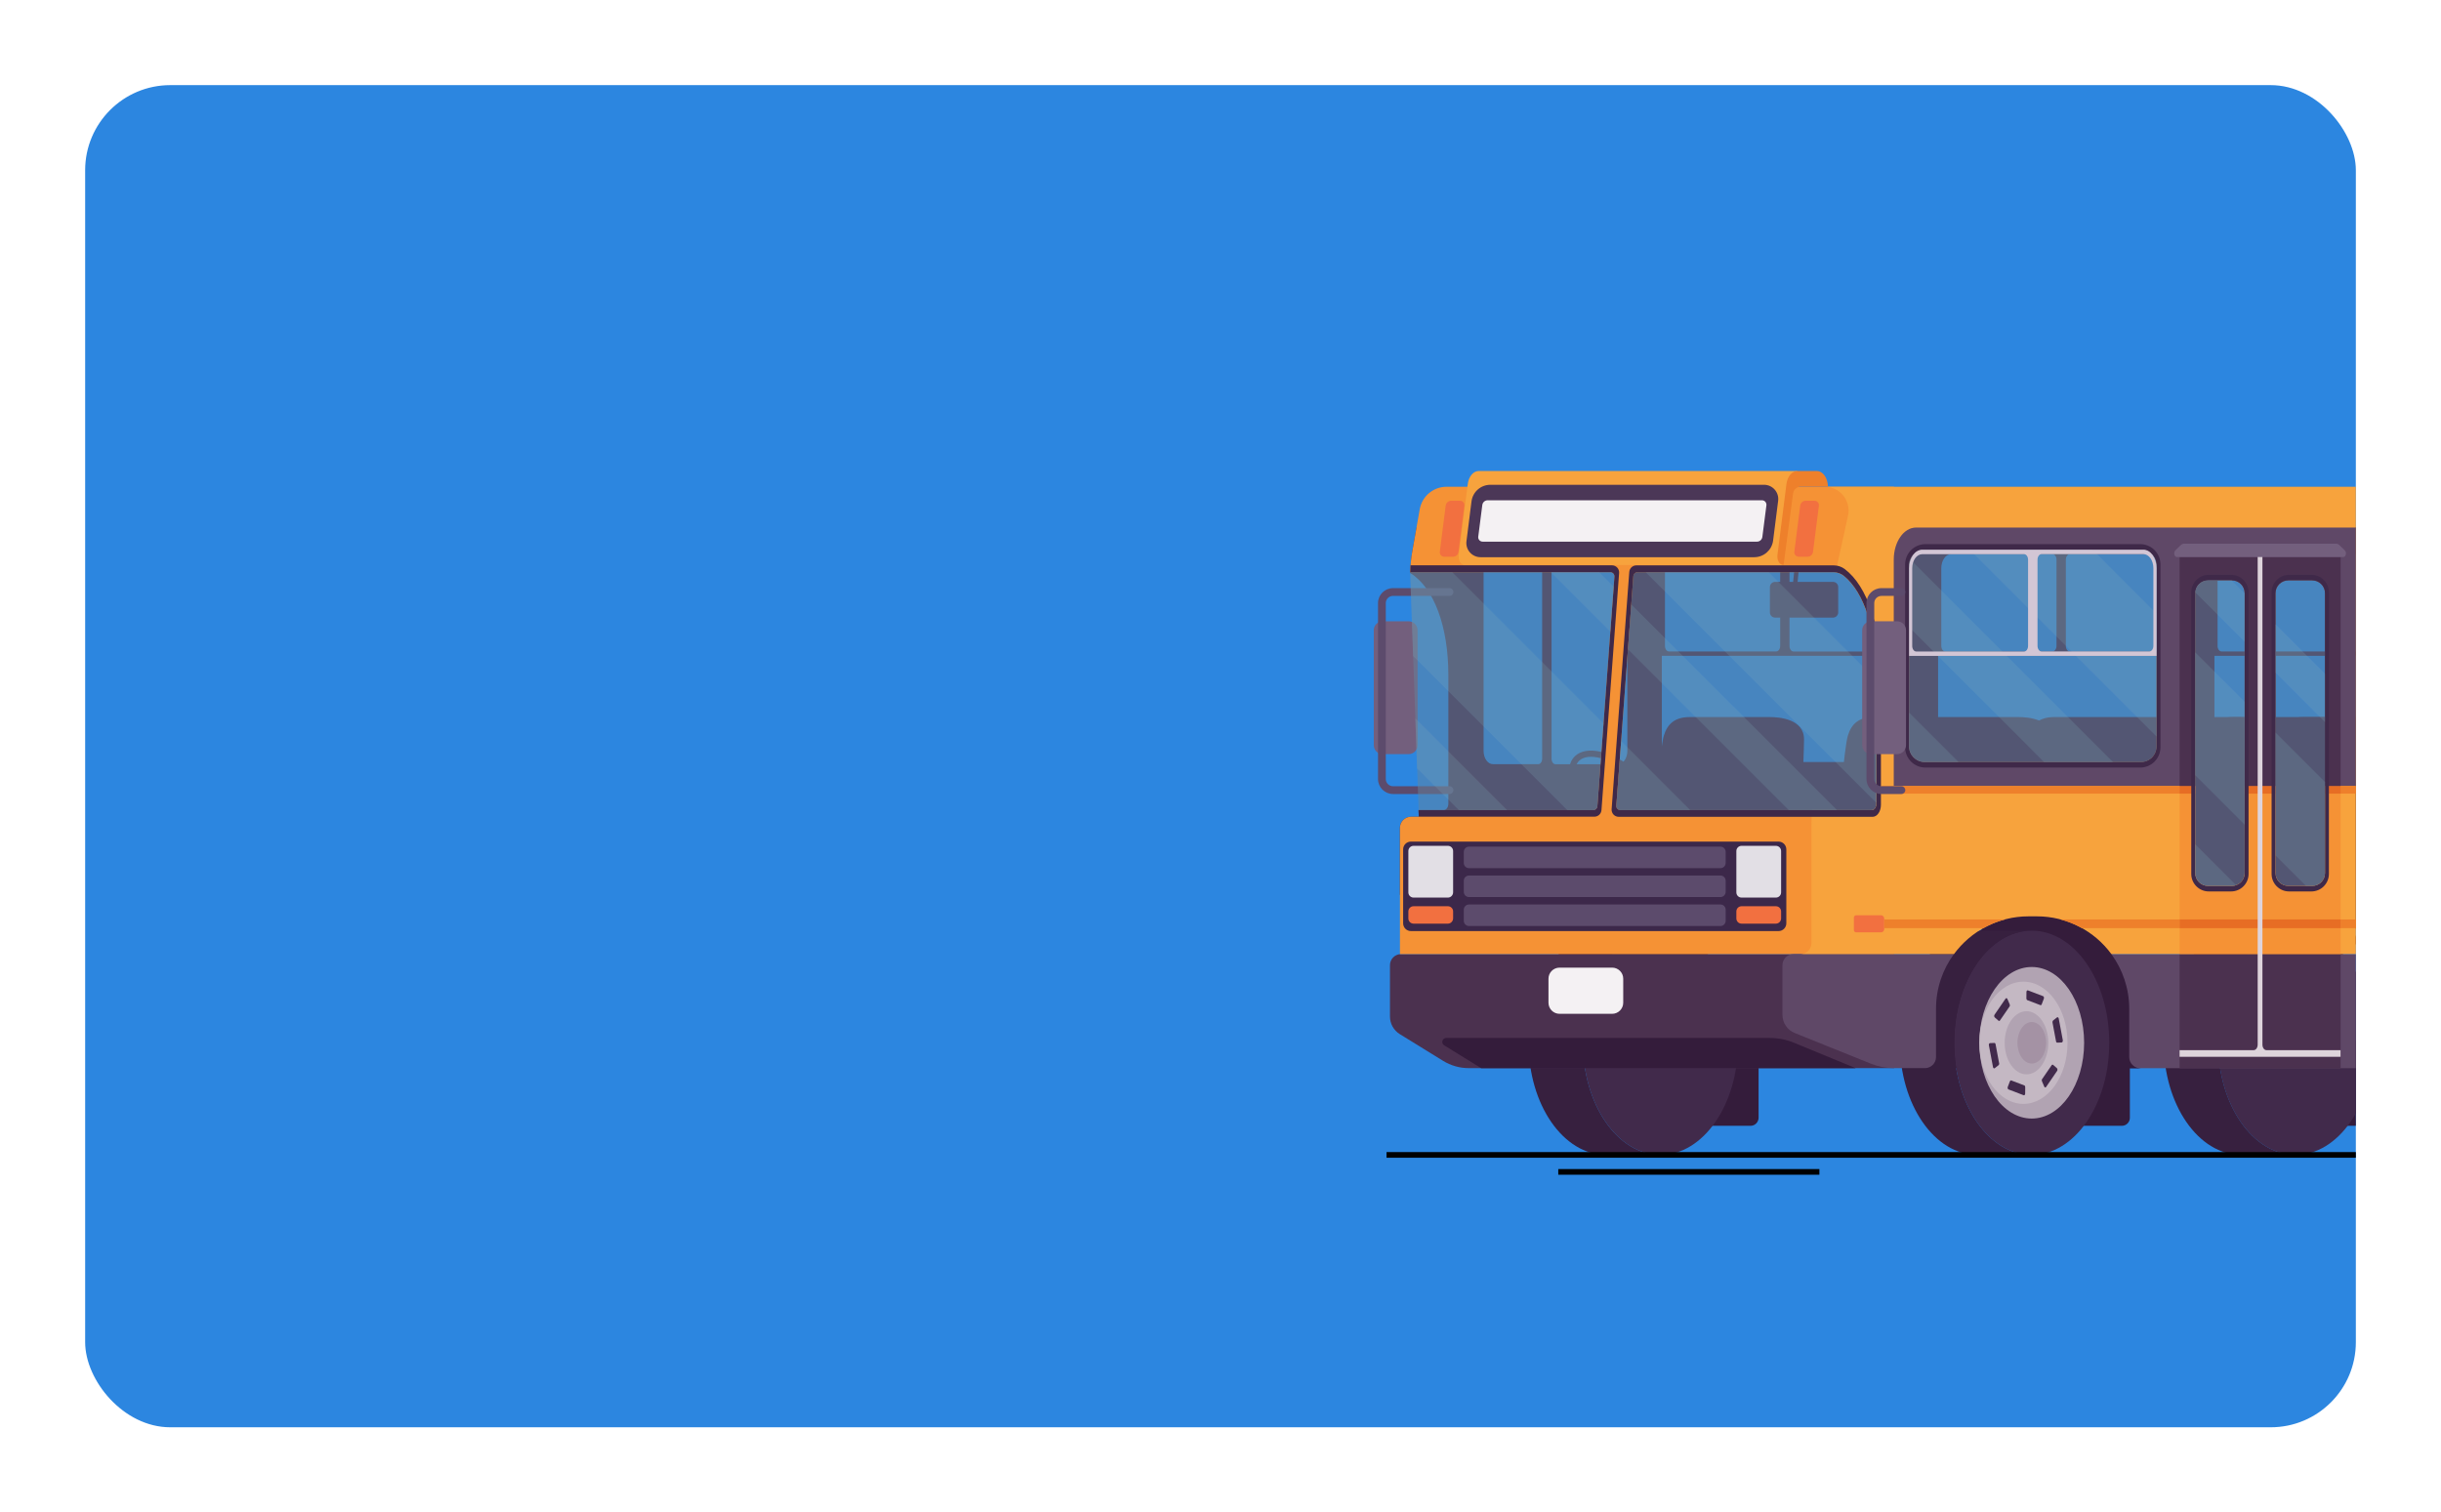 <?xml version="1.0" encoding="UTF-8"?> <svg xmlns="http://www.w3.org/2000/svg" width="860" height="533" viewBox="0 0 860 533" fill="none"> <g filter="url(#filter0_d)"> <g clip-path="url(#clip0)"> <rect x="30" y="20" width="800" height="473" rx="30" fill="#2C86E0"></rect> <path d="M497.128 277.839H499.868L499.786 275.488H508.661C509.54 275.488 510.276 274.486 510.276 273.259V227.922C510.276 210.703 505.185 197.104 496.883 191.971C496.903 189.415 497.128 186.879 497.578 184.343L499.071 175.877H1038.69C1038.93 177.125 1039.1 178.311 1039.18 179.394C1039.51 183.034 1043.8 245.058 1045.03 262.584C1045.23 265.631 1045.33 268.678 1045.33 271.745V305.365H493.202V281.725C493.222 279.598 494.96 277.839 497.128 277.839ZM572.583 257.614C572.645 257.492 572.706 257.369 572.767 257.246C573.115 256.49 573.34 255.59 573.34 254.629V190.417C573.34 189.456 573.135 188.556 572.767 187.799C572.706 187.677 572.645 187.554 572.583 187.431C572.052 186.511 571.254 185.877 570.375 185.754C570.273 185.734 570.15 185.734 570.027 185.734C566.674 185.734 557.554 185.734 548.025 185.734C547.268 185.734 546.634 186.613 546.634 187.697V257.369C546.634 258.453 547.248 259.332 548.025 259.332C557.799 259.332 567.512 259.332 570.027 259.332C570.15 259.332 570.252 259.332 570.375 259.312C571.254 259.169 572.031 258.535 572.583 257.614ZM543.321 257.369V187.697C543.321 186.613 542.708 185.734 541.931 185.734C535.837 185.734 530.05 185.734 526.001 185.734C524.182 185.734 522.689 187.84 522.689 190.417V254.629C522.689 257.206 524.161 259.312 526.001 259.312C528.598 259.312 534.876 259.312 541.931 259.312C542.708 259.332 543.321 258.453 543.321 257.369ZM590.987 183.73C590.558 183.73 590.149 183.791 589.74 183.873C590.149 183.771 590.558 183.73 590.987 183.73ZM671.064 190.253C671.064 187.513 669.489 185.304 667.567 185.304H631.864C631.107 185.304 630.473 186.184 630.473 187.268V217.635C630.473 218.719 631.087 219.599 631.864 219.599H669.673C670.43 219.599 671.064 218.719 671.064 217.635V190.253ZM627.181 187.247C627.181 186.163 626.568 185.284 625.791 185.284H590.087C588.145 185.284 586.591 187.493 586.591 190.233V217.615C586.591 218.699 587.204 219.578 587.981 219.578H625.791C626.547 219.578 627.181 218.699 627.181 217.615V187.247V187.247ZM589.024 184.098C588.697 184.221 588.39 184.384 588.083 184.568C588.39 184.364 588.697 184.221 589.024 184.098ZM688.322 183.73C687.852 183.73 687.382 183.791 686.952 183.914C687.402 183.791 687.852 183.73 688.322 183.73ZM768.42 190.253C768.42 187.513 766.845 185.304 764.923 185.304H729.22C728.463 185.304 727.829 186.184 727.829 187.268V217.635C727.829 218.719 728.443 219.599 729.22 219.599H767.029C767.786 219.599 768.42 218.719 768.42 217.635V190.253ZM724.537 187.247C724.537 186.163 723.923 185.284 723.146 185.284H687.443C685.501 185.284 683.946 187.493 683.946 190.233V217.615C683.946 218.699 684.56 219.578 685.337 219.578H723.146C723.903 219.578 724.537 218.699 724.537 217.615V187.247ZM686.482 184.057C686.094 184.2 685.725 184.384 685.378 184.609C685.725 184.364 686.094 184.2 686.482 184.057ZM785.678 183.73C785.208 183.73 784.738 183.791 784.308 183.914C784.738 183.791 785.208 183.73 785.678 183.73ZM865.755 190.253C865.755 187.513 864.18 185.304 862.258 185.304H826.555C825.798 185.304 825.165 186.184 825.165 187.268V217.635C825.165 218.719 825.778 219.599 826.555 219.599H864.365C865.121 219.599 865.755 218.719 865.755 217.635V190.253ZM821.872 187.247C821.872 186.163 821.259 185.284 820.482 185.284H784.779C782.836 185.284 781.282 187.493 781.282 190.233V217.615C781.282 218.699 781.895 219.578 782.672 219.578H820.482C821.238 219.578 821.872 218.699 821.872 217.615V187.247ZM783.838 184.057C783.449 184.2 783.081 184.384 782.734 184.609C783.061 184.364 783.449 184.2 783.838 184.057ZM979.183 264.24H1038.69C1040.12 264.24 1041.22 263.013 1041.08 261.582L1034.23 194.997C1033.7 189.865 1029.43 186 1024.25 186H969.164C967.978 186 967.078 187.043 967.221 188.208L976.627 262.011C976.791 263.279 977.875 264.24 979.183 264.24ZM897.225 193.934L907.204 261.255C907.45 262.972 908.922 264.24 910.66 264.24H969.961C971.147 264.24 972.047 263.197 971.904 262.032L962.497 188.229C962.334 186.94 961.25 186 959.962 186H903.933C901.438 186 899.107 187.37 897.9 189.66C897.205 190.969 897.021 192.482 897.225 193.934ZM780.198 253.075C780.198 256.101 782.652 258.555 785.678 258.555H861.379C864.405 258.555 866.859 256.101 866.859 253.075V221.132H780.178V189.19C780.178 187.329 781.118 185.672 782.529 184.691C781.098 185.672 780.178 187.329 780.178 189.19V253.075H780.198ZM682.842 253.075C682.842 256.101 685.296 258.555 688.322 258.555H764.023C767.05 258.555 769.503 256.101 769.503 253.075V221.132H682.822V189.19C682.822 187.329 683.762 185.672 685.173 184.691C683.742 185.672 682.822 187.329 682.822 189.19V253.075H682.842ZM585.507 253.075C585.507 256.101 587.961 258.555 590.987 258.555H666.688C669.714 258.555 672.168 256.101 672.168 253.075V221.132H585.486V189.19C585.486 187.349 586.407 185.713 587.797 184.732C586.407 185.734 585.486 187.349 585.486 189.19V253.075H585.507Z" fill="#432A49"></path> <path d="M839.908 323.054C839.847 323.054 839.765 323.054 839.704 323.054L822.343 322.297C819.685 322.175 817.619 319.925 817.742 317.267L817.885 313.934C818.008 311.275 820.237 309.21 822.915 309.332L840.276 310.089C842.935 310.212 845 312.461 844.877 315.119L844.734 318.453C844.611 321.009 842.485 323.054 839.908 323.054ZM839.806 320.641C841.135 320.702 842.28 319.659 842.342 318.33L842.485 314.997C842.546 313.668 841.503 312.522 840.174 312.461L822.813 311.704C821.484 311.664 820.339 312.686 820.278 314.015L820.134 317.349C820.073 318.678 821.116 319.823 822.445 319.884L839.806 320.641Z" fill="#432A49"></path> <path d="M901.867 242.707C897.818 242.707 815.022 242.707 811.832 242.707C808.642 242.707 799.788 243.382 799.87 250.621C799.931 257.86 801.26 286.51 801.342 288.903C801.403 291.296 801.874 296.408 808.724 296.408C814.961 296.408 900.702 296.408 906.898 296.408C907.511 296.408 907.613 295.651 907.94 295.651C912.398 295.651 914.791 292.768 914.648 286.101C914.504 279.455 912.316 253.668 911.049 249.353C909.781 245.038 907.041 242.707 901.867 242.707Z" fill="#432A49"></path> <path d="M926.61 292.113C922.132 292.113 828.15 291.664 814.961 293.606C807.538 294.711 807.293 296.612 807.108 298.248C806.965 299.557 806.372 306.653 806.495 311.929C806.577 315.508 809.93 315.917 811.035 315.999C812.875 316.142 824.592 317.328 835.961 317.328C851.87 317.328 928.328 317.328 931.252 317.328C935.996 317.328 936.098 308.412 936.978 300.109C937.714 293.3 927.735 292.113 926.61 292.113Z" fill="#432A49"></path> <path d="M786.762 242.707C790.811 242.707 834.632 242.707 837.822 242.707C841.012 242.707 849.867 243.382 849.785 250.621C849.723 257.86 848.394 286.51 848.313 288.903C848.251 291.296 847.781 296.408 840.931 296.408C834.694 296.408 787.928 296.408 781.732 296.408C781.139 296.408 781.016 295.651 780.689 295.651C776.231 295.651 773.839 292.768 773.982 286.101C774.125 279.455 776.313 253.668 777.581 249.353C778.849 245.018 781.568 242.707 786.762 242.707Z" fill="#432A49"></path> <path d="M766.15 323.054C766.211 323.054 766.293 323.054 766.354 323.054L783.715 322.298C786.374 322.175 788.439 319.926 788.316 317.267L788.173 313.934C788.05 311.275 785.821 309.21 783.143 309.333L765.782 310.089C763.124 310.212 761.058 312.461 761.181 315.12L761.324 318.453C761.447 321.009 763.594 323.054 766.15 323.054ZM766.252 320.641C764.923 320.703 763.778 319.66 763.717 318.33L763.573 314.997C763.512 313.668 764.555 312.523 765.884 312.461L783.245 311.705C784.574 311.664 785.719 312.686 785.781 314.016L785.924 317.349C785.985 318.678 784.942 319.823 783.613 319.885L766.252 320.641Z" fill="#432A49"></path> <path d="M784.125 323.054C784.186 323.054 784.268 323.054 784.329 323.054L801.69 322.298C804.348 322.175 806.414 319.926 806.291 317.267L806.148 313.934C806.025 311.275 803.796 309.21 801.117 309.333L783.756 310.089C781.098 310.212 779.033 312.461 779.156 315.12L779.299 318.453C779.442 321.009 781.568 323.054 784.125 323.054ZM784.247 320.641C782.918 320.703 781.773 319.66 781.712 318.33L781.568 314.997C781.507 313.668 782.55 312.523 783.879 312.461L801.24 311.705C802.569 311.664 803.714 312.686 803.776 314.016L803.919 317.349C803.98 318.678 802.937 319.823 801.608 319.885L784.247 320.641Z" fill="#432A49"></path> <path d="M793.735 323.054C793.797 323.054 793.879 323.054 793.94 323.054L811.301 322.298C813.959 322.175 816.024 319.926 815.902 317.267L815.759 313.934C815.636 311.275 813.407 309.21 810.728 309.333L793.367 310.089C790.709 310.212 788.644 312.461 788.766 315.12L788.91 318.453C789.032 321.009 791.159 323.054 793.735 323.054ZM793.838 320.641C792.509 320.703 791.363 319.66 791.302 318.33L791.159 314.997C791.098 313.668 792.14 312.523 793.47 312.461L810.831 311.705C812.16 311.664 813.305 312.686 813.366 314.016L813.509 317.349C813.571 318.678 812.528 319.823 811.199 319.885L793.838 320.641Z" fill="#432A49"></path> <path d="M811.71 323.054C811.771 323.054 811.853 323.054 811.914 323.054L829.275 322.298C831.933 322.175 833.999 319.926 833.876 317.267L833.733 313.934C833.61 311.275 831.381 309.21 828.702 309.333L811.342 310.089C808.683 310.212 806.618 312.461 806.741 315.12L806.884 318.453C807.006 321.009 809.154 323.054 811.71 323.054ZM811.812 320.641C810.483 320.703 809.338 319.66 809.276 318.33L809.133 314.997C809.072 313.668 810.115 312.523 811.444 312.461L828.805 311.705C830.134 311.664 831.279 312.686 831.34 314.016L831.483 317.349C831.545 318.678 830.502 319.823 829.173 319.885L811.812 320.641Z" fill="#432A49"></path> <path d="M762.019 292.114C766.518 292.114 821.504 291.664 834.673 293.606C842.096 294.711 842.341 296.612 842.525 298.248C842.669 299.557 843.262 306.653 843.139 311.929C843.057 315.508 839.704 315.917 838.599 315.999C836.759 316.142 825.042 317.328 813.672 317.328C797.763 317.328 760.281 317.328 757.357 317.328C752.613 317.328 752.511 308.412 751.631 300.109C750.916 293.3 760.895 292.114 762.019 292.114Z" fill="#432A49"></path> <path d="M723.78 242.707C727.829 242.707 771.65 242.707 774.84 242.707C778.03 242.707 786.885 243.382 786.803 250.621C786.742 257.86 785.412 286.51 785.331 288.903C785.269 291.296 784.799 296.408 777.949 296.408C771.712 296.408 724.946 296.408 718.75 296.408C718.157 296.408 718.034 295.651 717.707 295.651C713.249 295.651 710.857 292.768 711 286.101C711.143 279.455 713.331 253.668 714.599 249.353C715.867 245.018 718.586 242.707 723.78 242.707Z" fill="#432A49"></path> <path d="M703.168 323.054C703.229 323.054 703.311 323.054 703.373 323.054L720.733 322.298C723.392 322.175 725.457 319.926 725.334 317.267L725.191 313.934C725.069 311.275 722.84 309.21 720.161 309.333L702.8 310.089C700.142 310.212 698.076 312.461 698.199 315.12L698.342 318.453C698.465 321.009 700.612 323.054 703.168 323.054ZM703.27 320.641C701.941 320.703 700.796 319.66 700.735 318.33L700.592 314.997C700.53 313.668 701.573 312.523 702.902 312.461L720.263 311.705C721.592 311.664 722.737 312.686 722.799 314.016L722.942 317.349C723.003 318.678 721.96 319.823 720.631 319.885L703.27 320.641Z" fill="#432A49"></path> <path d="M721.163 323.054C721.224 323.054 721.306 323.054 721.367 323.054L738.728 322.298C741.386 322.175 743.452 319.926 743.329 317.267L743.186 313.934C743.063 311.275 740.834 309.21 738.156 309.333L720.795 310.089C718.136 310.212 716.071 312.461 716.194 315.12L716.337 318.453C716.46 321.009 718.586 323.054 721.163 323.054ZM721.265 320.641C719.936 320.703 718.791 319.66 718.729 318.33L718.586 314.997C718.525 313.668 719.568 312.523 720.897 312.461L738.258 311.705C739.587 311.664 740.732 312.686 740.793 314.016L740.937 317.349C740.998 318.678 739.955 319.823 738.626 319.885L721.265 320.641Z" fill="#432A49"></path> <path d="M730.753 323.054C730.815 323.054 730.896 323.054 730.958 323.054L748.319 322.298C750.977 322.175 753.042 319.926 752.92 317.267L752.776 313.934C752.654 311.275 750.425 309.21 747.746 309.333L730.385 310.089C727.727 310.212 725.662 312.461 725.784 315.12L725.927 318.453C726.05 321.009 728.177 323.054 730.753 323.054ZM730.856 320.641C729.526 320.703 728.381 319.66 728.32 318.33L728.177 314.997C728.115 313.668 729.158 312.523 730.487 312.461L747.848 311.705C749.178 311.664 750.323 312.686 750.384 314.016L750.527 317.349C750.588 318.678 749.546 319.823 748.216 319.885L730.856 320.641Z" fill="#432A49"></path> <path d="M748.728 323.054C748.789 323.054 748.871 323.054 748.932 323.054L766.293 322.298C768.951 322.175 771.017 319.926 770.894 317.267L770.751 313.934C770.628 311.275 768.399 309.21 765.72 309.333L748.36 310.089C745.701 310.212 743.636 312.461 743.759 315.12L743.902 318.453C744.025 321.009 746.172 323.054 748.728 323.054ZM748.85 320.641C747.521 320.703 746.376 319.66 746.315 318.33L746.172 314.997C746.11 313.668 747.153 312.523 748.482 312.461L765.843 311.705C767.172 311.664 768.317 312.686 768.379 314.016L768.522 317.349C768.583 318.678 767.54 319.823 766.211 319.885L748.85 320.641Z" fill="#432A49"></path> <path d="M699.038 292.114C703.536 292.114 758.523 291.664 771.692 293.606C779.114 294.711 779.36 296.612 779.544 298.248C779.687 299.557 780.28 306.653 780.157 311.929C780.075 315.508 776.722 315.917 775.618 315.999C773.777 316.142 762.06 317.328 750.691 317.328C734.782 317.328 697.299 317.328 694.375 317.328C689.631 317.328 689.529 308.412 688.65 300.109C687.934 293.3 697.913 292.114 699.038 292.114Z" fill="#432A49"></path> <path d="M660.185 242.707C664.234 242.707 708.055 242.707 711.245 242.707C714.435 242.707 723.289 243.382 723.208 250.621C723.146 257.86 721.817 286.51 721.735 288.903C721.674 291.296 721.204 296.408 714.353 296.408C708.117 296.408 661.351 296.408 655.155 296.408C654.562 296.408 654.439 295.651 654.112 295.651C649.654 295.651 647.262 292.768 647.405 286.101C647.548 279.455 649.736 253.668 651.004 249.353C652.271 245.018 654.991 242.707 660.185 242.707Z" fill="#432A49"></path> <path d="M639.573 323.054C639.634 323.054 639.716 323.054 639.777 323.054L657.138 322.298C659.797 322.175 661.862 319.926 661.739 317.267L661.596 313.934C661.473 311.275 659.244 309.21 656.566 309.333L639.205 310.089C636.546 310.212 634.481 312.461 634.604 315.12L634.747 318.453C634.89 321.009 637.017 323.054 639.573 323.054ZM639.696 320.641C638.366 320.703 637.221 319.66 637.16 318.33L637.017 314.997C636.955 313.668 637.998 312.523 639.327 312.461L656.688 311.705C658.018 311.664 659.163 312.686 659.224 314.016L659.367 317.349C659.428 318.678 658.386 319.823 657.056 319.885L639.696 320.641Z" fill="#432A49"></path> <path d="M657.568 323.054C657.629 323.054 657.711 323.054 657.772 323.054L675.133 322.298C677.791 322.175 679.857 319.926 679.734 317.267L679.591 313.934C679.468 311.275 677.239 309.21 674.561 309.333L657.2 310.089C654.541 310.212 652.476 312.461 652.599 315.12L652.742 318.453C652.865 321.009 655.012 323.054 657.568 323.054ZM657.67 320.641C656.341 320.703 655.196 319.66 655.134 318.33L654.991 314.997C654.93 313.668 655.973 312.523 657.302 312.461L674.663 311.705C675.992 311.664 677.137 312.686 677.198 314.016L677.342 317.349C677.403 318.678 676.36 319.823 675.031 319.885L657.67 320.641Z" fill="#432A49"></path> <path d="M667.158 323.054C667.22 323.054 667.301 323.054 667.363 323.054L684.724 322.298C687.382 322.175 689.447 319.926 689.325 317.267L689.181 313.934C689.059 311.275 686.83 309.21 684.151 309.333L666.79 310.089C664.132 310.212 662.067 312.461 662.189 315.12L662.332 318.453C662.455 321.009 664.602 323.054 667.158 323.054ZM667.261 320.641C665.931 320.703 664.786 319.66 664.725 318.33L664.582 314.997C664.52 313.668 665.563 312.523 666.893 312.461L684.253 311.705C685.583 311.664 686.728 312.686 686.789 314.016L686.932 317.349C686.994 318.678 685.951 319.823 684.621 319.885L667.261 320.641Z" fill="#432A49"></path> <path d="M685.153 323.054C685.214 323.054 685.296 323.054 685.358 323.054L702.718 322.298C705.377 322.175 707.442 319.926 707.319 317.267L707.176 313.934C707.053 311.275 704.825 309.21 702.146 309.333L684.785 310.089C682.127 310.212 680.061 312.461 680.184 315.12L680.327 318.453C680.45 321.009 682.576 323.054 685.153 323.054ZM685.255 320.641C683.926 320.703 682.781 319.66 682.72 318.33L682.577 314.997C682.515 313.668 683.558 312.523 684.887 312.461L702.248 311.705C703.577 311.664 704.722 312.686 704.784 314.016L704.927 317.349C704.988 318.678 703.945 319.823 702.616 319.885L685.255 320.641Z" fill="#432A49"></path> <path d="M635.442 292.114C639.941 292.114 694.927 291.664 708.096 293.606C715.519 294.711 715.764 296.612 715.948 298.248C716.092 299.557 716.685 306.653 716.562 311.929C716.48 315.508 713.127 315.917 712.022 315.999C710.182 316.142 698.465 317.328 687.095 317.328C671.186 317.328 633.704 317.328 630.78 317.328C626.036 317.328 625.934 308.412 625.054 300.109C624.339 293.3 634.318 292.114 635.442 292.114Z" fill="#432A49"></path> <path d="M575.958 323.054C576.019 323.054 576.101 323.054 576.162 323.054L593.523 322.298C596.181 322.175 598.247 319.926 598.124 317.267L597.981 313.934C597.858 311.275 595.629 309.21 592.95 309.333L575.589 310.089C572.931 310.212 570.866 312.461 570.989 315.12L571.132 318.453C571.254 321.009 573.381 323.054 575.958 323.054ZM576.06 320.641C574.731 320.703 573.586 319.66 573.524 318.33L573.381 314.997C573.32 313.668 574.363 312.523 575.692 312.461L593.053 311.705C594.382 311.664 595.527 312.686 595.588 314.016L595.731 317.349C595.793 318.678 594.75 319.823 593.421 319.885L576.06 320.641Z" fill="#432A49"></path> <path d="M595.936 323.054C595.997 323.054 596.079 323.054 596.14 323.054L613.501 322.298C616.16 322.175 618.225 319.926 618.102 317.267L617.959 313.934C617.836 311.275 615.607 309.21 612.929 309.333L595.568 310.089C592.91 310.212 590.844 312.461 590.967 315.12L591.11 318.453C591.233 321.009 593.38 323.054 595.936 323.054ZM596.038 320.641C594.709 320.703 593.564 319.66 593.503 318.33L593.359 314.997C593.298 313.668 594.341 312.523 595.67 312.461L613.031 311.705C614.36 311.664 615.505 312.686 615.567 314.016L615.71 317.349C615.771 318.678 614.728 319.823 613.399 319.885L596.038 320.641Z" fill="#432A49"></path> <path d="M595.363 242.707C599.412 242.707 620.433 242.707 623.623 242.707C626.813 242.707 635.668 243.382 635.586 250.621C635.524 257.86 634.195 286.51 634.113 288.903C634.052 291.296 633.582 296.408 626.731 296.408C619.881 296.408 592.582 296.408 588.922 296.408C584.464 296.408 582.44 292.747 582.563 286.101C582.706 279.455 584.894 253.668 586.161 249.353C587.45 245.018 590.169 242.707 595.363 242.707Z" fill="#432A49"></path> <path d="M570.62 292.114C575.119 292.114 607.305 291.664 620.495 293.606C627.917 294.711 628.163 296.612 628.347 298.248C628.49 299.557 629.083 306.653 628.96 311.929C628.879 315.508 625.525 315.917 624.421 315.999C622.58 316.142 606.467 317.328 595.097 317.328C579.188 317.328 568.882 317.328 565.979 317.328C561.235 317.328 561.132 308.412 560.253 300.109C559.517 293.3 569.496 292.114 570.62 292.114Z" fill="#432A49"></path> <path d="M562.686 275.958C571.05 282.195 579.597 283.422 583.012 278.842C586.427 274.261 582.849 266.408 574.485 260.151C566.142 253.913 557.595 252.707 554.159 257.288C550.765 261.868 554.343 269.721 562.686 275.958ZM573.217 261.889C580.334 267.206 583.892 274.097 581.295 277.574C578.698 281.03 571.091 279.578 563.975 274.261C556.859 268.944 553.321 262.073 555.897 258.617C558.494 255.12 566.101 256.572 573.217 261.889Z" fill="#432A49"></path> <path d="M550.417 273.197L550.56 272.052C550.601 271.807 550.826 271.643 551.051 271.705L553.28 272.195C553.464 272.236 553.648 272.318 553.812 272.441C553.996 272.584 554.241 272.686 554.466 272.707C555.979 272.891 561.439 273.566 562.134 273.647C562.359 273.668 562.523 273.872 562.482 274.118C562.462 274.343 562.257 274.506 562.032 274.465C561.173 274.363 555.55 273.668 554.364 273.525C554.098 273.484 553.853 273.545 553.607 273.647C553.423 273.729 553.239 273.75 553.035 273.75L550.765 273.668C550.581 273.668 550.397 273.443 550.417 273.197Z" fill="#432A49"></path> <path d="M557.288 267.082C557.574 267.082 560.764 266.939 560.764 266.939C561.01 266.939 561.255 267.001 561.48 267.123L565.672 269.557L562.625 272.583L560.642 269.291C560.396 268.882 559.947 268.637 559.476 268.657C559.476 268.657 558.27 268.718 557.799 268.718C557.329 268.718 556.511 268.78 556.511 268.228C556.47 267.45 556.879 267.082 557.288 267.082Z" fill="#432A49"></path> <path d="M560.805 271.848C560.846 270.825 561.337 269.864 562.114 269.189L565.61 266.694C566.326 266.101 567.778 266.367 569.128 267.39C570.477 268.392 571.132 269.7 570.784 270.559L569.373 274.608C568.964 275.549 568.167 276.285 567.205 276.613L563.709 277.942L560.539 275.57L560.805 271.848Z" fill="#432A49"></path> <path d="M574.874 275.651L576.98 279.291C577.144 279.577 577.164 279.925 577.021 280.211L576.939 280.375C576.694 280.866 576.019 280.907 575.733 280.457L573.749 277.451C573.422 277.021 572.952 276.755 572.42 276.673L567.717 276.121C567.533 276.101 567.43 275.876 567.533 275.733L569.618 272.522C569.7 272.4 569.843 272.379 569.966 272.44L574.178 275.017C574.465 275.181 574.69 275.385 574.874 275.651Z" fill="#432A49"></path> <path d="M536.737 307.287L560.621 275.324C560.969 274.854 561.991 275.038 562.891 275.713C563.791 276.388 564.261 277.328 563.913 277.799L540.029 309.762C539.355 310.682 538.066 310.866 537.146 310.171C536.246 309.496 536.062 308.187 536.737 307.287Z" fill="#432A49"></path> <path d="M577.286 268.78C576.571 268.78 575.855 268.944 575.221 269.291L568.637 272.706C568.207 272.931 567.737 272.461 567.962 272.032L569.046 269.925C569.209 269.619 569.475 269.373 569.802 269.271L574.751 267.533C575.221 267.369 575.712 267.287 576.223 267.267L578.82 267.247C579.229 267.758 579.618 268.289 579.945 268.801L577.286 268.78Z" fill="#432A49"></path> <path d="M625.402 207.656H645.789C646.812 207.656 647.63 206.818 647.63 205.816V196.899C647.63 195.877 646.812 195.059 645.789 195.059H625.402C624.38 195.059 623.562 195.897 623.562 196.899V205.816C623.541 206.818 624.38 207.656 625.402 207.656Z" fill="#432A49"></path> <path d="M633.029 203.444C632.682 203.444 632.354 203.341 632.048 203.137C631.434 202.707 631.087 201.93 631.168 201.092L632.477 187.595C632.518 187.166 632.907 186.859 633.336 186.9C633.765 186.941 634.072 187.329 634.031 187.759L632.723 201.255C632.702 201.542 632.804 201.767 632.948 201.869C633.009 201.91 633.05 201.91 633.091 201.889L635.013 200.969C635.401 200.785 635.872 200.949 636.056 201.337C636.24 201.726 636.076 202.196 635.688 202.38L633.765 203.3C633.541 203.382 633.275 203.444 633.029 203.444Z" fill="#432A49"></path> <path d="M805.125 323.054C805.186 323.054 805.268 323.054 805.33 323.054L822.69 322.298C825.349 322.175 827.414 319.926 827.291 317.267L827.148 313.934C827.025 311.275 824.797 309.21 822.118 309.333L804.757 310.089C802.099 310.212 800.033 312.461 800.156 315.12L800.299 318.453C800.422 321.009 802.569 323.054 805.125 323.054ZM805.227 320.641C803.898 320.703 802.753 319.66 802.692 318.33L802.549 314.997C802.487 313.668 803.53 312.523 804.859 312.461L822.22 311.705C823.549 311.664 824.694 312.686 824.756 314.016L824.899 317.349C824.96 318.678 823.917 319.823 822.588 319.885L805.227 320.641Z" fill="#432A49"></path> <path d="M825.103 323.054C825.165 323.054 825.246 323.054 825.308 323.054L842.669 322.298C845.327 322.175 847.392 319.926 847.269 317.267L847.126 313.934C847.004 311.275 844.775 309.21 842.096 309.333L824.735 310.089C822.077 310.212 820.012 312.461 820.134 315.12L820.277 318.453C820.4 321.009 822.547 323.054 825.103 323.054ZM825.226 320.641C823.897 320.703 822.752 319.66 822.69 318.33L822.547 314.997C822.486 313.668 823.529 312.523 824.858 312.461L842.219 311.705C843.548 311.664 844.693 312.686 844.754 314.016L844.897 317.349C844.959 318.678 843.916 319.823 842.587 319.885L825.226 320.641Z" fill="#432A49"></path> <path d="M824.531 242.707C828.58 242.707 848.742 242.707 851.932 242.707C855.122 242.707 863.976 243.382 863.894 250.621C863.833 257.86 862.504 286.51 862.422 288.903C862.361 291.296 861.89 296.408 855.04 296.408C848.19 296.408 821.75 296.408 818.089 296.408C813.632 296.408 811.607 292.747 811.73 286.101C811.873 279.455 814.061 253.668 815.329 249.353C816.617 245.018 819.357 242.707 824.531 242.707Z" fill="#432A49"></path> <path d="M799.788 292.114C804.287 292.114 836.473 291.664 849.662 293.606C857.105 294.711 856.472 296.612 856.656 298.248C856.799 299.557 857.392 306.653 857.269 311.929C857.187 315.508 853.834 315.917 852.729 315.999C850.889 316.142 835.634 317.328 824.265 317.328C808.356 317.328 798.05 317.328 795.146 317.328C790.402 317.328 790.3 308.412 789.421 300.109C788.684 293.3 798.663 292.114 799.788 292.114Z" fill="#432A49"></path> <path d="M742.409 323.054C742.47 323.054 742.552 323.054 742.614 323.054L759.974 322.298C762.633 322.175 764.698 319.926 764.575 317.267L764.432 313.934C764.31 311.275 762.081 309.21 759.402 309.333L742.041 310.089C739.383 310.212 737.317 312.461 737.44 315.12L737.583 318.453C737.726 321.009 739.853 323.054 742.409 323.054ZM742.532 320.641C741.203 320.703 740.058 319.66 739.996 318.33L739.853 314.997C739.792 313.668 740.835 312.523 742.164 312.461L759.525 311.705C760.854 311.664 761.999 312.686 762.06 314.016L762.203 317.349C762.265 318.678 761.222 319.823 759.893 319.885L742.532 320.641Z" fill="#432A49"></path> <path d="M762.408 323.054C762.469 323.054 762.551 323.054 762.612 323.054L779.973 322.298C782.632 322.175 784.697 319.926 784.574 317.267L784.431 313.934C784.308 311.275 782.079 309.21 779.401 309.333L762.04 310.089C759.381 310.212 757.316 312.461 757.439 315.12L757.582 318.453C757.705 321.009 759.831 323.054 762.408 323.054ZM762.51 320.641C761.181 320.703 760.036 319.66 759.974 318.33L759.831 314.997C759.77 313.668 760.813 312.523 762.142 312.461L779.503 311.705C780.832 311.664 781.977 312.686 782.039 314.016L782.182 317.349C782.243 318.678 781.2 319.823 779.871 319.885L762.51 320.641Z" fill="#432A49"></path> <path d="M761.835 242.707C765.884 242.707 786.046 242.707 789.236 242.707C792.426 242.707 801.281 243.382 801.199 250.621C801.137 257.86 799.808 286.51 799.726 288.903C799.665 291.296 799.195 296.408 792.345 296.408C785.494 296.408 759.054 296.408 755.394 296.408C750.936 296.408 748.912 292.747 749.034 286.101C749.177 279.455 751.365 253.668 752.633 249.353C753.922 245.018 756.641 242.707 761.835 242.707Z" fill="#432A49"></path> <path d="M737.092 292.114C741.591 292.114 773.777 291.664 786.966 293.606C794.389 294.711 793.776 296.612 793.96 298.248C794.103 299.557 794.696 306.653 794.573 311.929C794.492 315.508 791.138 315.917 790.034 315.999C788.193 316.142 772.939 317.328 761.569 317.328C745.66 317.328 735.354 317.328 732.451 317.328C727.706 317.328 727.604 308.412 726.725 300.109C725.989 293.3 735.968 292.114 737.092 292.114Z" fill="#432A49"></path> <path d="M496.29 255.775H487.149C485.411 255.775 484 254.364 484 252.625V212.094C484 210.356 485.411 208.945 487.149 208.945H496.29C498.028 208.945 499.439 210.356 499.439 212.094V252.625C499.418 254.364 498.028 255.775 496.29 255.775Z" fill="#735F7D"></path> <path d="M510.685 269.823C511.442 269.823 512.055 269.21 512.055 268.453C512.055 267.697 511.442 267.083 510.685 267.083H490.768C489.357 267.083 488.233 265.938 488.233 264.547V202.544C488.233 201.133 489.378 200.008 490.768 200.008H510.685C511.442 200.008 512.055 199.395 512.055 198.638C512.055 197.881 511.442 197.268 510.685 197.268H490.768C487.865 197.268 485.493 199.64 485.493 202.544V264.547C485.493 267.451 487.865 269.823 490.768 269.823H510.685V269.823Z" fill="#5C4B6C"></path> <path d="M747.562 386.755H733.187C731.633 386.755 730.365 385.487 730.365 383.933V356.673H750.384V383.933C750.384 385.487 749.117 386.755 747.562 386.755Z" fill="#341C3B"></path> <path d="M616.752 386.755H602.377C600.823 386.755 599.555 385.487 599.555 383.933V356.673H619.574V383.933C619.554 385.487 618.307 386.755 616.752 386.755Z" fill="#341C3B"></path> <path d="M840.481 386.755H826.105C824.551 386.755 823.283 385.487 823.283 383.933V356.673H843.302V383.933C843.302 385.487 842.055 386.755 840.481 386.755Z" fill="#341C3B"></path> <path d="M808.765 397C793.677 397 781.445 379.312 781.445 357.491C781.445 335.671 793.677 317.983 808.765 317.983C823.853 317.983 836.084 335.671 836.084 357.491C836.084 379.312 823.853 397 808.765 397Z" fill="#412A4B"></path> <path d="M781.466 357.492C781.466 335.672 793.694 317.983 808.785 317.983H789.625C774.534 317.983 762.306 335.672 762.306 357.492C762.306 379.311 774.534 397 789.625 397H808.785C793.694 397 781.466 379.311 781.466 357.492Z" fill="#37203F"></path> <path d="M682.311 362.542V345.528C682.311 327.532 696.89 312.952 714.885 312.952H717.809C735.804 312.952 750.384 327.532 750.384 345.528V362.542C750.384 364.71 752.143 366.448 754.29 366.448H678.405C680.552 366.448 682.311 364.689 682.311 362.542Z" fill="#341C3B"></path> <path d="M750.384 362.542V345.528C750.384 327.532 735.804 312.952 717.809 312.952H714.885C712.37 312.952 709.916 313.238 707.565 313.77C722.022 317.083 732.819 330.048 732.819 345.528V362.542C732.819 364.71 734.577 366.448 736.724 366.448H754.29C752.122 366.448 750.384 364.689 750.384 362.542Z" fill="#341C3B"></path> <path d="M585.016 397C569.928 397 557.697 379.312 557.697 357.491C557.697 335.671 569.928 317.983 585.016 317.983C600.104 317.983 612.336 335.671 612.336 357.491C612.336 379.312 600.104 397 585.016 397Z" fill="#412A4B"></path> <path d="M557.697 357.492C557.697 335.672 569.925 317.983 585.016 317.983H565.856C550.765 317.983 538.537 335.672 538.537 357.492C538.537 379.311 550.765 397 565.856 397H585.016C569.925 397 557.697 379.311 557.697 357.492Z" fill="#37203F"></path> <path d="M715.805 397C700.717 397 688.486 379.312 688.486 357.491C688.486 335.671 700.717 317.983 715.805 317.983C730.893 317.983 743.125 335.671 743.125 357.491C743.125 379.312 730.893 397 715.805 397Z" fill="#412A4B"></path> <path d="M688.507 357.492C688.507 335.672 700.735 317.983 715.826 317.983H696.666C681.574 317.983 669.346 335.672 669.346 357.492C669.346 379.311 681.574 397 696.666 397H715.826C700.735 397 688.507 379.311 688.507 357.492Z" fill="#37203F"></path> <path d="M715.805 384.199C705.607 384.199 697.34 372.242 697.34 357.492C697.34 342.742 705.607 330.784 715.805 330.784C726.003 330.784 734.27 342.742 734.27 357.492C734.27 372.242 726.003 384.199 715.805 384.199Z" fill="#B1A3B2"></path> <path d="M712.881 379.025C704.298 379.025 697.34 369.384 697.34 357.491C697.34 345.599 704.298 335.958 712.881 335.958C721.464 335.958 728.422 345.599 728.422 357.491C728.422 369.384 721.464 379.025 712.881 379.025Z" fill="#C4B8C3"></path> <path d="M704.15 365.364L702.78 366.448C702.534 366.632 702.248 366.448 702.166 366.08L700.714 358.371C700.653 357.982 700.837 357.614 701.103 357.614L702.657 357.553C702.841 357.553 703.025 357.737 703.066 358.003L704.313 364.669C704.395 364.935 704.313 365.221 704.15 365.364Z" fill="#412A4B"></path> <path d="M704.109 349.721L702.78 348.555C702.555 348.351 702.514 347.88 702.698 347.614L706.583 341.95C706.767 341.664 707.094 341.725 707.237 342.052L708.055 343.974C708.157 344.22 708.137 344.526 707.994 344.71L704.62 349.618C704.497 349.823 704.272 349.864 704.109 349.721Z" fill="#412A4B"></path> <path d="M713.495 375.406C713.495 375.794 713.229 376.081 712.963 375.978L707.626 373.933C707.36 373.831 707.237 373.402 707.36 373.054L708.117 371.07C708.219 370.825 708.403 370.702 708.587 370.764L713.208 372.522C713.392 372.584 713.515 372.85 713.515 373.115L713.495 375.406Z" fill="#412A4B"></path> <path d="M718.853 344.22L714.231 342.461C714.047 342.379 713.924 342.134 713.924 341.868L713.945 339.598C713.945 339.21 714.211 338.923 714.477 339.026L719.814 341.07C720.079 341.173 720.202 341.602 720.079 341.95L719.323 343.933C719.241 344.179 719.037 344.302 718.853 344.22Z" fill="#412A4B"></path> <path d="M724.762 367.389L720.877 373.054C720.693 373.34 720.365 373.279 720.222 372.951L719.404 371.029C719.302 370.784 719.322 370.477 719.466 370.293L722.84 365.385C722.983 365.18 723.187 365.14 723.351 365.283L724.68 366.448C724.905 366.653 724.946 367.103 724.762 367.389Z" fill="#412A4B"></path> <path d="M726.337 357.389L724.783 357.451C724.598 357.451 724.414 357.267 724.374 357.001L723.126 350.334C723.085 350.068 723.167 349.782 723.331 349.639L724.701 348.555C724.946 348.371 725.232 348.555 725.314 348.923L726.766 356.633C726.786 357.001 726.602 357.389 726.337 357.389Z" fill="#412A4B"></path> <path d="M721.654 357.492C721.654 363.627 718.218 368.617 713.965 368.617C709.712 368.617 706.276 363.627 706.276 357.492C706.276 351.357 709.712 346.367 713.965 346.367C718.198 346.367 721.654 351.357 721.654 357.492Z" fill="#B1A3B2"></path> <path d="M720.877 357.492C720.877 361.541 718.607 364.813 715.826 364.813C713.024 364.813 710.775 361.541 710.775 357.492C710.775 353.463 713.045 350.171 715.826 350.171C718.607 350.191 720.877 353.463 720.877 357.492Z" fill="#A492A4"></path> <path d="M493.611 326.244C491.444 326.244 489.705 328.003 489.705 330.15V348.248C489.705 350.763 491.014 353.115 493.161 354.444L508.436 363.872C511.136 365.528 514.244 366.428 517.413 366.428C519.397 366.428 663.232 366.428 667.302 366.428V326.224C664.766 326.244 498.192 326.244 493.611 326.244Z" fill="#4B314F"></path> <path d="M623.419 355.793H509.541C508.13 355.793 507.598 357.654 508.804 358.391L521.851 366.448H653.785L632.171 357.532C629.41 356.366 626.425 355.793 623.419 355.793Z" fill="#341C3B"></path> <path d="M567.982 347.287H549.456C547.289 347.287 545.55 345.528 545.55 343.381V334.915C545.55 332.747 547.309 331.009 549.456 331.009H567.982C570.15 331.009 571.888 332.768 571.888 334.915V343.381C571.888 345.528 570.13 347.287 567.982 347.287Z" fill="#F4F1F3"></path> <path d="M497.128 277.84H499.868L499.786 275.488H561.337C562.093 275.488 562.707 274.915 562.768 274.159L568.78 193.219C568.841 192.38 568.187 191.665 567.349 191.665H496.862C496.903 189.211 497.128 186.777 497.558 184.364L500.195 169.456C501.013 164.875 504.98 161.542 509.643 161.542H667.281V326.244H493.223V281.746C493.223 279.598 494.961 277.84 497.128 277.84ZM570.886 275.488H641.945H659.531C660.39 275.488 661.065 274.486 661.065 273.259V228.249C661.065 212.012 656.73 198.74 649.613 192.953C648.571 192.114 647.262 191.665 645.912 191.665H576.898C576.142 191.665 575.528 192.237 575.467 192.994L569.455 273.934C569.394 274.793 570.068 275.488 570.886 275.488Z" fill="#F59235"></path> <path d="M631.884 326.244C629.717 326.244 627.979 328.003 627.979 330.15V347.634C627.979 350.456 629.696 353.013 632.314 354.056L659.122 364.853C661.719 365.896 664.479 366.428 667.281 366.428H678.18C680.347 366.428 682.086 364.669 682.086 362.522V345.508C682.086 338.289 684.437 331.622 688.404 326.224H634.297H631.884V326.244Z" fill="#5F4867"></path> <path d="M750.159 345.528V362.542C750.159 364.71 751.918 366.448 754.065 366.448H901.929C904.096 366.448 905.834 364.689 905.834 362.542V345.528C905.834 338.309 908.186 331.643 912.153 326.244H743.861C747.808 331.643 750.159 338.309 750.159 345.528Z" fill="#5F4867"></path> <path d="M638.203 322.338V280.948C638.203 279.128 638.285 277.308 638.448 275.488H641.945H659.531C660.39 275.488 661.065 274.486 661.065 273.259V228.249C661.065 212.012 656.73 198.74 649.613 192.953C648.857 192.339 647.957 191.951 647.016 191.767L647.282 189.129L651.086 171.706C652.231 166.491 648.243 161.542 642.906 161.542C726.009 161.542 1022.92 161.542 1027.63 161.542C1035.46 161.542 1038.59 172.687 1039.2 179.395C1039.53 183.035 1043.82 245.059 1045.05 262.584C1045.25 265.631 1045.36 268.678 1045.36 271.746V326.224H1044.82H967.589C961.659 318.167 952.11 312.932 941.333 312.932H938.409C927.633 312.932 918.083 318.167 912.153 326.224H743.861C737.931 318.167 728.381 312.932 717.605 312.932H714.681C703.904 312.932 694.355 318.167 688.425 326.224H634.318C636.465 326.244 638.203 324.506 638.203 322.338ZM931.089 253.075C931.089 256.102 933.542 258.556 936.569 258.556H1012.29C1015.32 258.556 1017.77 256.102 1017.77 253.075V189.211C1017.77 186.184 1015.32 183.73 1012.29 183.73H936.589C933.563 183.73 931.109 186.184 931.109 189.211V253.075H931.089ZM833.733 253.075C833.733 256.102 836.187 258.556 839.213 258.556H914.914C917.94 258.556 920.394 256.102 920.394 253.075V189.211C920.394 186.184 917.94 183.73 914.914 183.73H839.213C836.187 183.73 833.733 186.184 833.733 189.211V253.075ZM801.71 297.697C801.71 300.191 803.735 302.216 806.229 302.216H814.613C817.108 302.216 819.132 300.191 819.132 297.697V199.047C819.132 196.552 817.108 194.528 814.613 194.528H806.229C803.735 194.528 801.71 196.552 801.71 199.047V297.697ZM773.409 297.697C773.409 300.191 775.434 302.216 777.928 302.216H786.312C788.807 302.216 790.832 300.191 790.832 297.697V199.047C790.832 196.552 788.807 194.528 786.312 194.528H777.928C775.434 194.528 773.409 196.552 773.409 199.047V297.697ZM672.598 253.055C672.598 256.081 675.051 258.556 678.098 258.556H754.29C757.337 258.556 759.791 256.102 759.791 253.055V189.211C759.791 186.184 757.337 183.71 754.29 183.71H678.098C675.072 183.71 672.598 186.164 672.598 189.211V253.055Z" fill="#F7A33D"></path> <path d="M574.015 191.563C574.117 190.254 575.201 189.252 576.51 189.252H646.076C647.446 189.252 648.795 189.702 649.9 190.52C658.018 196.634 662.68 211.297 662.68 228.25V273.607C662.68 275.959 661.371 277.861 659.756 277.861H641.782H570.293C568.841 277.861 567.696 276.634 567.799 275.182L574.015 191.563ZM570.886 275.489H641.945H659.531C660.39 275.489 661.065 274.486 661.065 273.259V228.25C661.065 212.013 656.73 198.741 649.613 192.953C648.571 192.115 647.262 191.665 645.912 191.665H576.898C576.142 191.665 575.528 192.238 575.467 192.994L569.455 273.934C569.394 274.793 570.068 275.489 570.886 275.489Z" fill="#3F2949"></path> <path d="M561.337 275.488C562.093 275.488 562.707 274.915 562.768 274.159L568.78 193.219C568.841 192.38 568.187 191.664 567.349 191.664H496.862C496.883 190.846 496.903 190.049 496.965 189.231H567.942C569.393 189.231 570.539 190.458 570.436 191.91L564.22 275.508C564.118 276.817 563.034 277.819 561.725 277.819H499.848L499.766 275.467H561.337V275.488Z" fill="#3F2949"></path> <g opacity="0.7"> <path opacity="0.7" d="M649.613 192.953C648.57 192.114 647.262 191.664 645.912 191.664H576.898C576.141 191.664 575.528 192.237 575.467 192.994L569.455 273.934C569.393 274.772 570.048 275.488 570.886 275.488H641.945H659.531C660.39 275.488 661.065 274.486 661.065 273.259V228.249C661.065 212.012 656.75 198.719 649.613 192.953ZM496.903 193.975C496.883 193.198 496.862 192.441 496.883 191.664H567.369C568.207 191.664 568.862 192.38 568.8 193.219L562.788 274.158C562.727 274.915 562.114 275.488 561.357 275.488H499.807L496.903 193.975Z" fill="#65859E"></path> <g opacity="0.7"> <path opacity="0.7" d="M574.731 203.035L647.2 275.488H641.966H630.208L573.565 218.842L574.731 203.035Z" fill="#759CB1"></path> <path opacity="0.7" d="M546.389 191.664H563.382L568.535 196.818L567.349 212.625L546.389 191.664Z" fill="#759CB1"></path> <path opacity="0.7" d="M579.802 191.664H623.112L661.065 229.639V272.932L579.802 191.664Z" fill="#759CB1"></path> <path opacity="0.7" d="M496.883 191.664H511.647L564.936 244.956L562.768 274.159C562.707 274.915 562.094 275.488 561.337 275.488H552.176L497.864 221.173L496.903 193.975C496.883 193.198 496.862 192.442 496.883 191.664Z" fill="#759CB1"></path> <path opacity="0.7" d="M513.978 275.488L499.255 260.785L498.641 243.178L530.95 275.488H513.978Z" fill="#759CB1"></path> <path opacity="0.7" d="M569.455 273.954L571.152 251.173L595.465 275.488H570.886C570.068 275.488 569.394 274.792 569.455 273.954Z" fill="#759CB1"></path> </g> </g> <path d="M675.052 175.918H1022.96C1024.56 175.918 1025.91 177.616 1026.13 179.886L1034.5 267.001H819.112V199.067C819.112 196.572 817.088 194.548 814.593 194.548H806.209C803.714 194.548 801.69 196.572 801.69 199.067V267.001H790.811V199.067C790.811 196.572 788.787 194.548 786.292 194.548H777.908C775.413 194.548 773.389 196.572 773.389 199.067V267.001H667.199V187.166C667.22 180.949 670.716 175.918 675.052 175.918ZM931.089 253.075C931.089 256.102 933.542 258.556 936.569 258.556H1012.29C1015.32 258.556 1017.77 256.102 1017.77 253.075V189.211C1017.77 186.184 1015.32 183.73 1012.29 183.73H936.589C933.563 183.73 931.109 186.184 931.109 189.211V253.075H931.089ZM833.733 253.075C833.733 256.102 836.187 258.556 839.213 258.556H914.914C917.94 258.556 920.394 256.102 920.394 253.075V189.211C920.394 186.184 917.94 183.73 914.914 183.73H839.213C836.187 183.73 833.733 186.184 833.733 189.211V253.075ZM672.598 253.055C672.598 256.081 675.052 258.556 678.098 258.556H754.29C757.337 258.556 759.791 256.102 759.791 253.055V189.211C759.791 186.184 757.337 183.71 754.29 183.71H678.098C675.072 183.71 672.598 186.164 672.598 189.211V253.055Z" fill="#5F4867"></path> <path d="M662.68 312.563H653.949C653.519 312.563 653.151 312.911 653.151 313.361V317.778C653.151 318.208 653.499 318.576 653.949 318.576H662.68C663.335 318.576 663.846 318.044 663.846 317.41V313.75C663.846 313.075 663.335 312.563 662.68 312.563Z" fill="#F27040"></path> <path d="M628.388 189.129H516.002C514.694 189.129 513.692 187.431 513.937 185.57L517.107 160.601C517.454 157.922 519.07 156 520.951 156H633.214C627.979 172.973 628.388 189.129 628.388 189.129Z" fill="#F7A33D"></path> <path d="M628.388 189.129L631.721 163.894C631.905 162.544 633.05 161.542 634.4 161.542H644.01C643.99 158.474 642.252 156 640.105 156H633.234C631.332 156 629.717 157.943 629.39 160.601L626.22 185.57C625.995 187.411 626.977 189.129 628.286 189.129H628.388Z" fill="#EE802B"></path> <path d="M511.913 186.204H508.825C507.884 186.204 507.148 185.386 507.271 184.446L509.336 168.188C509.459 167.207 510.297 166.47 511.279 166.47H514.366C515.307 166.47 516.043 167.288 515.92 168.229L513.855 184.487C513.732 185.468 512.894 186.204 511.913 186.204Z" fill="#F27040"></path> <path d="M618.041 186.368H521.626C518.599 186.368 516.268 183.709 516.657 180.724L518.436 166.695C518.865 163.342 521.707 160.847 525.081 160.847H621.497C624.523 160.847 626.854 163.505 626.466 166.491L624.686 180.519C624.257 183.853 621.415 186.368 618.041 186.368Z" fill="#4B3757"></path> <path d="M520.808 179.129L522.239 167.964C522.362 167.023 523.159 166.307 524.12 166.307H620.781C621.722 166.307 622.437 167.125 622.335 168.066L620.904 179.231C620.781 180.172 619.983 180.888 619.022 180.888H522.362C521.421 180.888 520.685 180.07 520.808 179.129Z" fill="#F4F1F3"></path> <path d="M636.812 186.204H633.725C632.784 186.204 632.048 185.386 632.171 184.446L634.236 168.188C634.359 167.207 635.197 166.47 636.179 166.47H639.266C640.207 166.47 640.943 167.288 640.82 168.229L638.755 184.487C638.632 185.468 637.814 186.204 636.812 186.204Z" fill="#F27040"></path> <path d="M626.609 318.126H497.087C495.574 318.126 494.347 316.899 494.347 315.386V289.333C494.347 287.819 495.574 286.592 497.087 286.592H626.609C628.122 286.592 629.349 287.819 629.349 289.333V315.386C629.349 316.899 628.122 318.126 626.609 318.126Z" fill="#3C284A"></path> <path d="M510.113 315.508H498.028C497.005 315.508 496.187 314.69 496.187 313.667V311.213C496.187 310.191 497.005 309.373 498.028 309.373H510.113C511.135 309.373 511.953 310.191 511.953 311.213V313.667C511.933 314.669 511.115 315.508 510.113 315.508Z" fill="#F27040"></path> <path d="M510.113 306.327H498.028C497.005 306.327 496.187 305.509 496.187 304.486V289.926C496.187 288.903 497.005 288.085 498.028 288.085H510.113C511.135 288.085 511.953 288.903 511.953 289.926V304.486C511.933 305.509 511.115 306.327 510.113 306.327Z" fill="#E2DFE5"></path> <path d="M625.668 315.508H613.583C612.56 315.508 611.742 314.69 611.742 313.667V311.213C611.742 310.191 612.56 309.373 613.583 309.373H625.668C626.69 309.373 627.508 310.191 627.508 311.213V313.667C627.508 314.669 626.69 315.508 625.668 315.508Z" fill="#F27040"></path> <path d="M625.668 306.327H613.583C612.56 306.327 611.742 305.509 611.742 304.486V289.926C611.742 288.903 612.56 288.085 613.583 288.085H625.668C626.69 288.085 627.508 288.903 627.508 289.926V304.486C627.508 305.509 626.69 306.327 625.668 306.327Z" fill="#E2DFE5"></path> <path d="M606.14 316.346H517.556C516.534 316.346 515.716 315.528 515.716 314.505V310.6C515.716 309.577 516.534 308.759 517.556 308.759H606.14C607.162 308.759 607.98 309.577 607.98 310.6V314.505C607.98 315.528 607.142 316.346 606.14 316.346Z" fill="#5C4B6C"></path> <path d="M606.14 306.142H517.556C516.534 306.142 515.716 305.324 515.716 304.301V300.396C515.716 299.373 516.534 298.555 517.556 298.555H606.14C607.162 298.555 607.98 299.373 607.98 300.396V304.301C607.98 305.324 607.142 306.142 606.14 306.142Z" fill="#5C4B6C"></path> <path d="M606.14 295.958H517.556C516.534 295.958 515.716 295.14 515.716 294.118V290.212C515.716 289.189 516.534 288.371 517.556 288.371H606.14C607.162 288.371 607.98 289.189 607.98 290.212V294.118C607.98 295.14 607.142 295.958 606.14 295.958Z" fill="#5C4B6C"></path> <path d="M819.112 266.98H1045.27C1045.31 267.88 1045.33 268.801 1045.33 269.7H819.112V266.98V266.98Z" fill="#EE802B"></path> <path d="M790.832 266.98H801.71V269.7H790.832V266.98Z" fill="#EE802B"></path> <path d="M662.7 266.98H773.409V269.7H662.7V266.98Z" fill="#EE802B"></path> <path d="M706.317 314.036H663.866V317.104H698.772C701.103 315.774 703.639 314.731 706.317 314.036Z" fill="#EE802B"></path> <path d="M930.066 314.036H725.948C728.606 314.752 731.142 315.774 733.494 317.104H922.5C924.852 315.774 927.387 314.731 930.066 314.036Z" fill="#EE802B"></path> <path d="M767.909 326.244H824.633V366.448H767.909V326.244Z" fill="#4B314F"></path> <path d="M773.409 297.697C773.409 300.191 775.434 302.216 777.929 302.216H786.312C788.807 302.216 790.832 300.191 790.832 297.697V269.701H801.71V297.697C801.71 300.191 803.735 302.216 806.229 302.216H814.613C817.108 302.216 819.132 300.191 819.132 297.697V269.701H824.633V326.244H767.909V269.701H773.409V297.697Z" fill="#F59235"></path> <path d="M767.909 314.036H824.633V317.104H767.909V314.036Z" fill="#E76D24"></path> <path d="M819.132 266.98H824.633V269.7H819.132V266.98Z" fill="#E76D24"></path> <path d="M790.832 266.98H801.71V269.7H790.832V266.98Z" fill="#E76D24"></path> <path d="M767.909 266.98H773.409V269.7H767.909V266.98Z" fill="#E76D24"></path> <path d="M824.633 266.981H819.132V199.047C819.132 196.552 817.108 194.528 814.613 194.528H806.229C803.735 194.528 801.71 196.552 801.71 199.047V266.981H790.832V199.047C790.832 196.552 788.807 194.528 786.312 194.528H777.929C775.434 194.528 773.409 196.552 773.409 199.047V266.981H767.909V186.307H824.633V266.981Z" fill="#4B314F"></path> <path d="M797.089 358.125V181.603H795.412V358.125C795.412 359.209 794.798 360.089 794.021 360.089H767.888V362.44H824.613V360.089H798.479C797.723 360.089 797.089 359.209 797.089 358.125Z" fill="#DED4DB"></path> <path d="M806.474 192.585H814.347C817.742 192.585 820.502 195.346 820.502 198.74V298.003C820.502 301.398 817.742 304.159 814.347 304.159H806.474C803.08 304.159 800.319 301.398 800.319 298.003V198.74C800.319 195.346 803.08 192.585 806.474 192.585ZM801.71 297.697C801.71 300.191 803.734 302.216 806.229 302.216H814.613C817.108 302.216 819.132 300.191 819.132 297.697V199.047C819.132 196.552 817.108 194.528 814.613 194.528H806.229C803.734 194.528 801.71 196.552 801.71 199.047V297.697Z" fill="#3F2949"></path> <path d="M678.344 181.767H754.024C757.97 181.767 761.16 184.957 761.16 188.904V253.362C761.16 257.309 757.97 260.499 754.024 260.499H678.344C674.397 260.499 671.207 257.309 671.207 253.362V188.925C671.207 184.978 674.397 181.767 678.344 181.767ZM672.597 253.055C672.597 256.082 675.051 258.556 678.098 258.556H754.29C757.337 258.556 759.79 256.102 759.79 253.055V189.211C759.79 186.185 757.337 183.71 754.29 183.71H678.098C675.072 183.71 672.597 186.164 672.597 189.211V253.055Z" fill="#3F2949"></path> <path d="M778.174 192.585H786.046C789.441 192.585 792.201 195.346 792.201 198.74V298.003C792.201 301.398 789.441 304.159 786.046 304.159H778.174C774.779 304.159 772.019 301.398 772.019 298.003V198.74C772.019 195.346 774.779 192.585 778.174 192.585ZM773.409 297.697C773.409 300.191 775.433 302.216 777.928 302.216H786.312C788.807 302.216 790.831 300.191 790.831 297.697V199.047C790.831 196.552 788.807 194.528 786.312 194.528H777.928C775.433 194.528 773.409 196.552 773.409 199.047V297.697Z" fill="#3F2949"></path> <g opacity="0.7"> <path opacity="0.7" d="M920.414 253.075V189.211C920.414 186.184 917.961 183.73 914.934 183.73H839.233C836.207 183.73 833.753 186.184 833.753 189.211V253.075C833.753 256.102 836.207 258.556 839.233 258.556H914.934C917.961 258.556 920.414 256.102 920.414 253.075ZM1012.29 258.556H936.589C933.563 258.556 931.109 256.102 931.109 253.075V189.211C931.109 186.184 933.563 183.73 936.589 183.73H1012.29C1015.32 183.73 1017.77 186.184 1017.77 189.211V253.075C1017.77 256.102 1015.32 258.556 1012.29 258.556ZM786.312 302.216H777.929C775.434 302.216 773.409 300.191 773.409 297.697V199.047C773.409 196.552 775.434 194.528 777.929 194.528H786.312C788.807 194.528 790.832 196.552 790.832 199.047V297.697C790.832 300.191 788.807 302.216 786.312 302.216ZM814.593 302.216H806.209C803.714 302.216 801.69 300.191 801.69 297.697V199.047C801.69 196.552 803.714 194.528 806.209 194.528H814.593C817.088 194.528 819.112 196.552 819.112 199.047V297.697C819.112 300.191 817.088 302.216 814.593 302.216ZM754.27 258.556H678.078C675.052 258.556 672.577 256.102 672.577 253.055V189.211C672.577 186.184 675.031 183.71 678.078 183.71H754.27C757.296 183.71 759.77 186.164 759.77 189.211V253.055C759.77 256.102 757.316 258.556 754.27 258.556Z" fill="#65859E"></path> <g opacity="0.7"> <path opacity="0.7" d="M801.71 248.188L819.133 265.611V297.697C819.133 300.191 817.108 302.216 814.613 302.216H812.446L801.731 291.5V248.188H801.71Z" fill="#759CB1"></path> <path opacity="0.7" d="M790.832 216.143L773.43 198.741C773.593 196.389 775.536 194.528 777.928 194.528H786.21L790.832 199.15V216.143Z" fill="#759CB1"></path> <path opacity="0.7" d="M777.929 302.216C775.434 302.216 773.409 300.192 773.409 297.697V287.554L787.805 301.95C787.335 302.114 786.844 302.216 786.313 302.216H777.929V302.216Z" fill="#759CB1"></path> <path opacity="0.7" d="M672.598 189.231C672.598 188.495 672.741 187.8 673.007 187.145L744.413 258.556H720.182L672.598 210.969V189.231Z" fill="#759CB1"></path> <path opacity="0.7" d="M672.598 253.055V241.153L689.999 258.556H678.098C675.051 258.556 672.598 256.102 672.598 253.055Z" fill="#759CB1"></path> <path opacity="0.7" d="M773.409 219.906L790.832 237.309V280.622L773.409 263.198V219.906Z" fill="#759CB1"></path> <path opacity="0.7" d="M801.71 210.049L819.112 227.452V244.445L801.71 227.022V210.049Z" fill="#759CB1"></path> <path opacity="0.7" d="M737.236 183.73L759.77 206.266V249.558L693.946 183.73H737.236Z" fill="#759CB1"></path> </g> </g> <path d="M755.149 183.73H677.24C674.683 183.73 672.598 186.655 672.598 190.254V221.153H759.791V190.254C759.77 186.655 757.705 183.73 755.149 183.73ZM673.702 190.254C673.702 187.513 675.276 185.305 677.219 185.305H713.127C713.904 185.305 714.517 186.184 714.517 187.268V217.636C714.517 218.72 713.904 219.599 713.127 219.599H675.092C674.315 219.599 673.702 218.72 673.702 217.636V190.254ZM757.275 219.579H719.241C718.464 219.579 717.85 218.699 717.85 217.615V187.248C717.85 186.164 718.464 185.284 719.241 185.284H755.149C757.091 185.284 758.666 187.493 758.666 190.233V217.615C758.666 218.699 758.032 219.579 757.275 219.579Z" fill="#D3C6D5"></path> <path d="M668.365 255.775H659.224C657.486 255.775 656.075 254.364 656.075 252.625V212.094C656.075 210.356 657.486 208.945 659.224 208.945H668.365C670.103 208.945 671.514 210.356 671.514 212.094V252.625C671.514 254.364 670.103 255.775 668.365 255.775Z" fill="#735F7D"></path> <path d="M669.895 269.824C670.652 269.824 671.266 269.21 671.266 268.454C671.266 267.697 670.652 267.083 669.895 267.083H662.861C661.45 267.083 660.325 265.938 660.325 264.548V202.544C660.325 201.133 661.471 200.008 662.861 200.008H669.895C670.652 200.008 671.266 199.395 671.266 198.638C671.266 197.882 670.652 197.268 669.895 197.268H662.861C659.957 197.268 657.585 199.64 657.585 202.544V264.548C657.585 267.452 659.957 269.824 662.861 269.824H669.895V269.824Z" fill="#5C4B6C"></path> <path d="M823.038 181.603H769.504C769.074 181.603 768.665 181.787 768.297 182.135L766.416 183.955C765.68 184.671 766.027 186.307 766.927 186.307H825.594C826.494 186.307 826.862 184.671 826.106 183.955L824.224 182.135C823.877 181.787 823.468 181.603 823.038 181.603Z" fill="#735F7D"></path> <path d="M488.5 397H857.5" stroke="black" stroke-width="2"></path> <path d="M549 403H641" stroke="black" stroke-width="2"></path> </g> </g> <defs> <filter id="filter0_d" x="0" y="0" width="860" height="533" filterUnits="userSpaceOnUse" color-interpolation-filters="sRGB"> <feFlood flood-opacity="0" result="BackgroundImageFix"></feFlood> <feColorMatrix in="SourceAlpha" type="matrix" values="0 0 0 0 0 0 0 0 0 0 0 0 0 0 0 0 0 0 127 0" result="hardAlpha"></feColorMatrix> <feOffset dy="10"></feOffset> <feGaussianBlur stdDeviation="15"></feGaussianBlur> <feColorMatrix type="matrix" values="0 0 0 0 0.173 0 0 0 0 0.525 0 0 0 0 0.878 0 0 0 0.3 0"></feColorMatrix> <feBlend mode="normal" in2="BackgroundImageFix" result="effect1_dropShadow"></feBlend> <feBlend mode="normal" in="SourceGraphic" in2="effect1_dropShadow" result="shape"></feBlend> </filter> <clipPath id="clip0"> <rect x="30" y="20" width="800" height="473" rx="30" fill="white"></rect> </clipPath> </defs> </svg> 